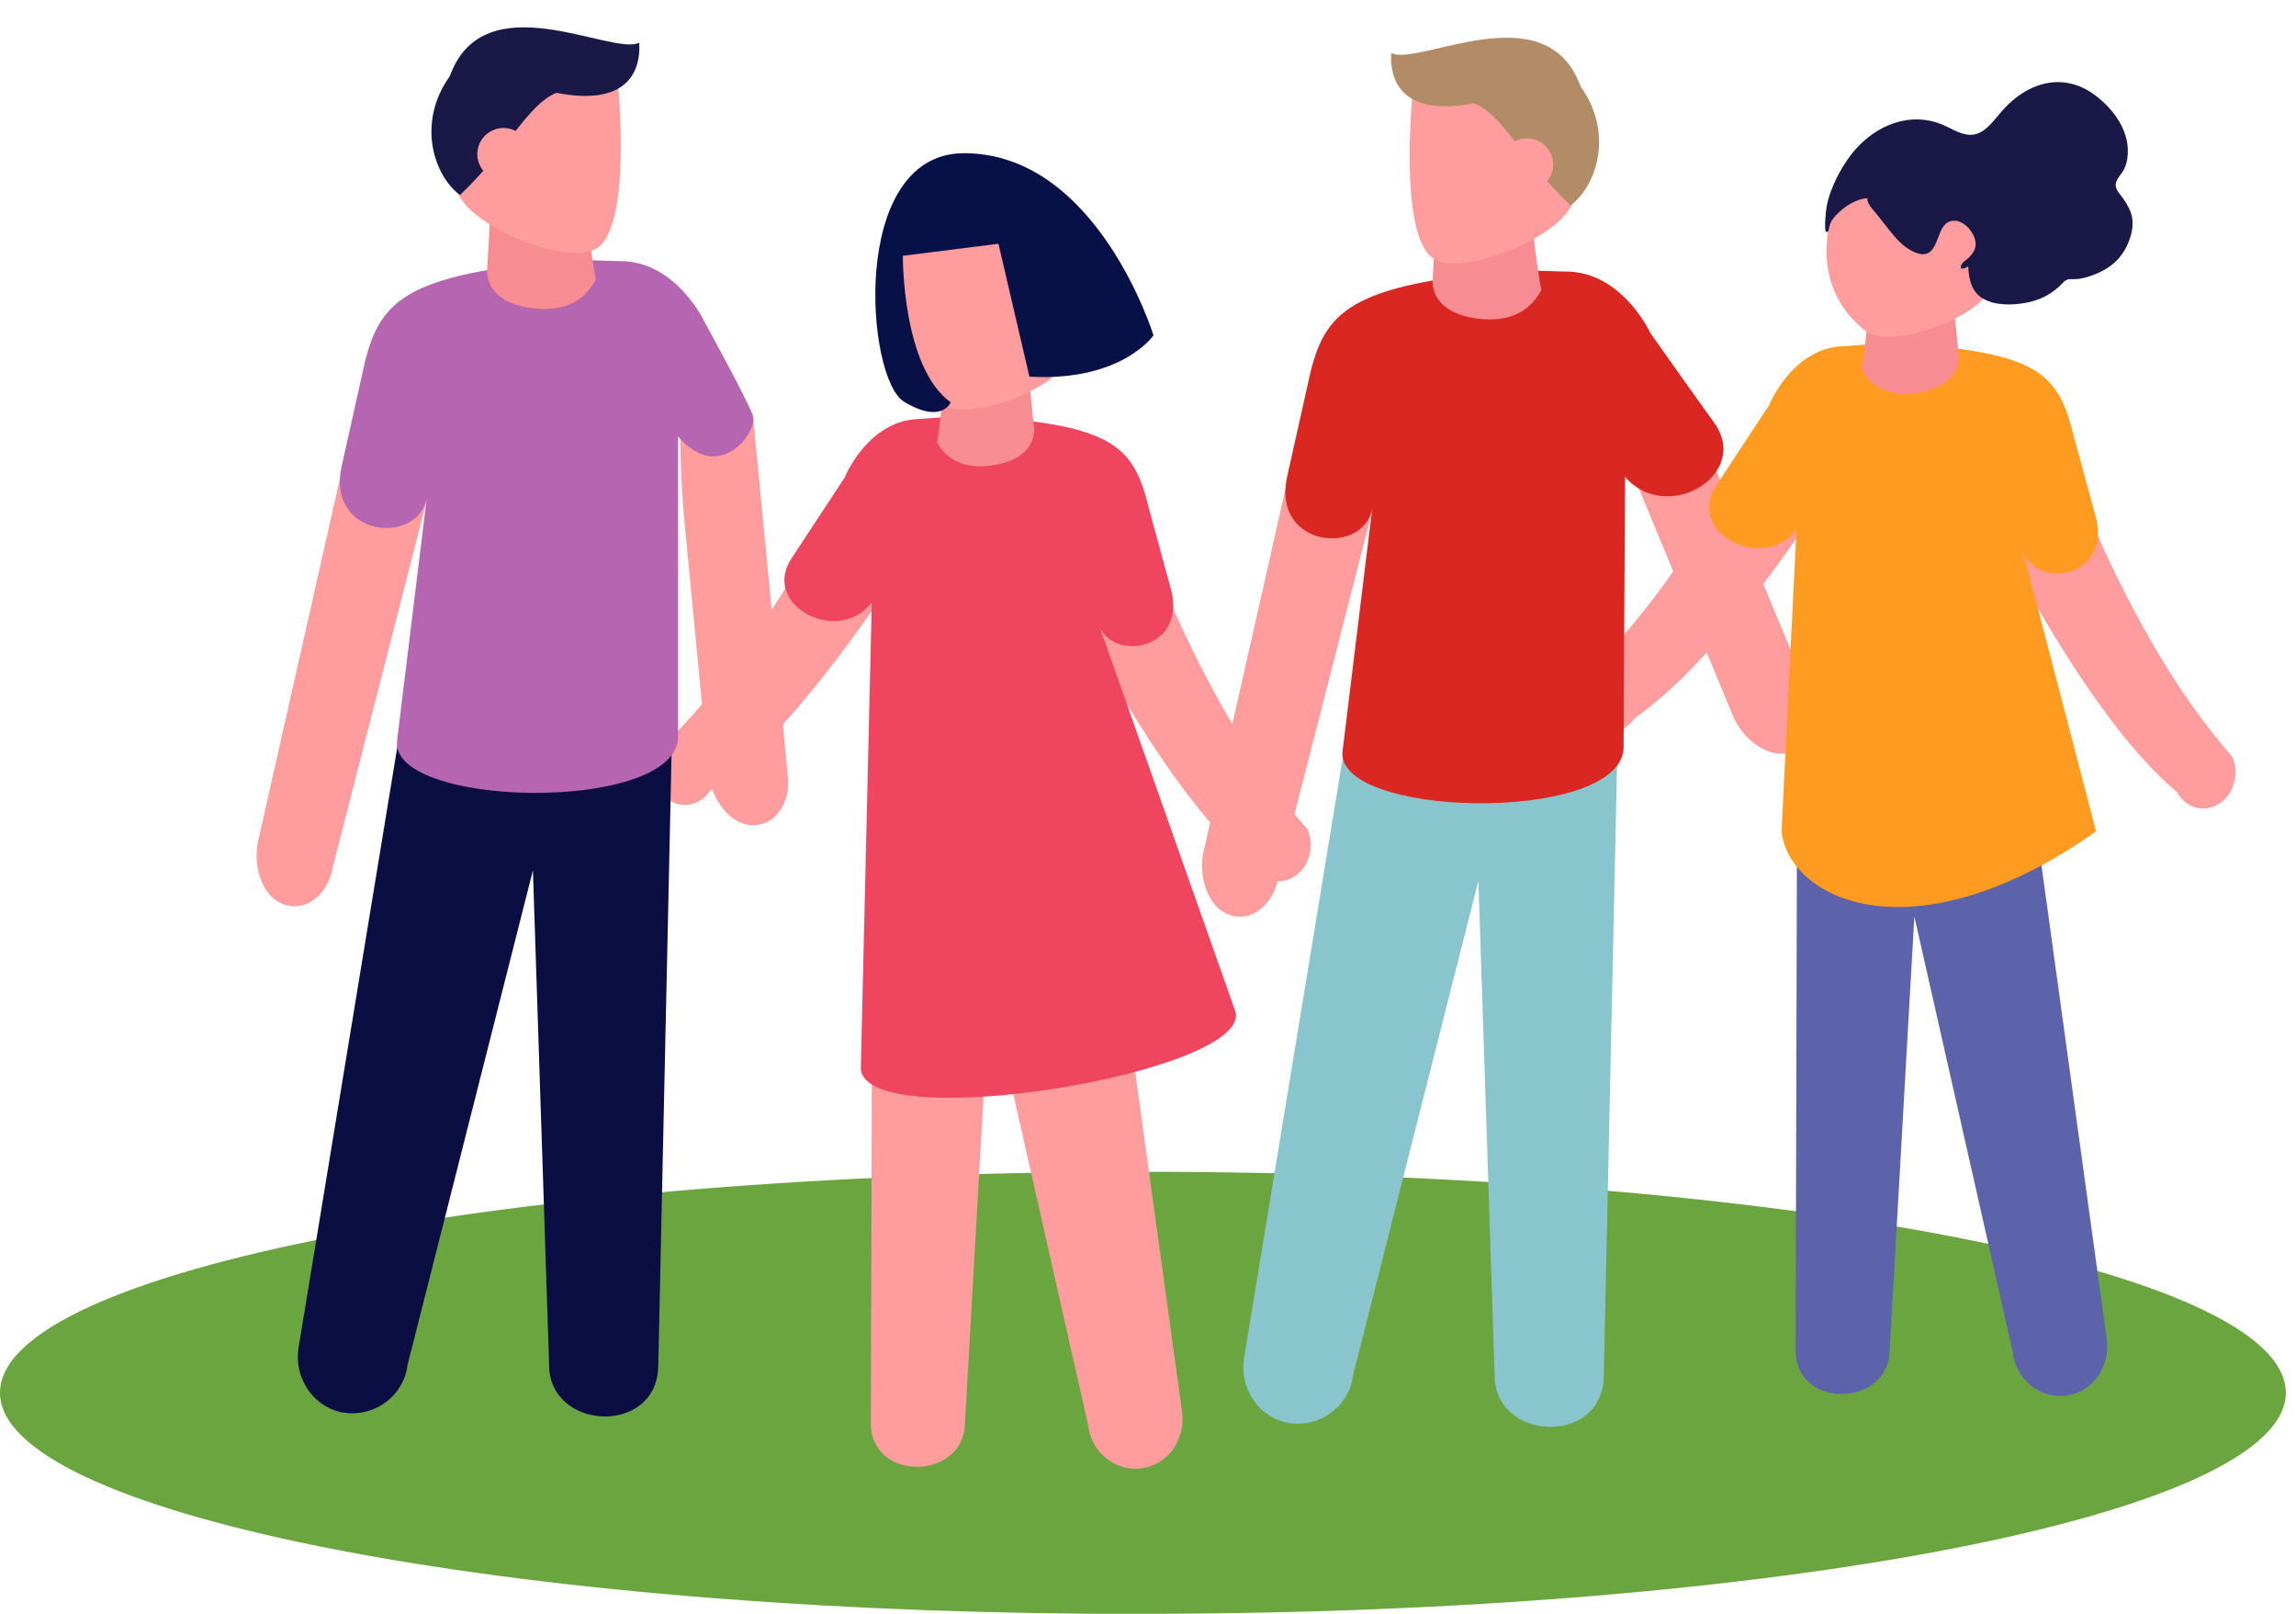 <svg width="185" height="130" viewBox="0 0 185 130" fill="none" xmlns="http://www.w3.org/2000/svg">
<path d="M92.199 130C143.022 130 184.18 121.967 184.18 112.198C184.18 102.32 142.913 94.396 92.09 94.396C41.267 94.396 0 102.32 0 112.198C0 121.75 39.095 129.674 88.181 130H92.199Z" fill="#6BA53F"/>
<path d="M111.313 38.203C110.521 33.254 104.931 33.18 103.849 38.176L96.922 68.857C96.631 70.789 97.323 72.76 98.638 73.507C100.565 74.565 102.665 73.015 103.037 70.547L111.297 38.31C111.297 38.31 111.297 38.31 111.313 38.203Z" fill="#FF9D9E"/>
<path d="M129.617 26.135C126.168 22.499 129.668 33.507 131.598 38.241L139.706 57.844C140.558 59.602 142.242 60.837 143.749 60.711C145.937 60.495 146.795 58.03 145.707 55.783L135.906 32.162C135.906 32.162 133.174 35.859 129.617 26.135Z" fill="#FF9D9E"/>
<path d="M85.892 47.924C85.1 43.142 90.679 41.457 93.078 45.654C96.742 54.532 100.748 61.565 105.357 66.815C105.839 67.89 105.659 69.344 104.742 70.252C103.518 71.462 101.716 71.145 100.9 69.671C96.038 65.538 91.175 57.983 85.917 48.037C85.917 48.037 85.917 48.037 85.892 47.924Z" fill="#FF9D9E"/>
<path d="M74.129 43.418C75.352 38.727 69.949 36.543 67.179 40.505C62.725 49.013 58.097 55.654 53.03 60.464C52.453 61.491 52.5 62.956 53.331 63.943C54.44 65.258 56.264 65.107 57.21 63.713C62.427 60.038 67.955 52.956 74.095 43.528C74.095 43.528 74.095 43.528 74.129 43.418Z" fill="#FF9D9E"/>
<path d="M73.206 67.826C80.207 68.063 88.024 65.573 88.608 65.573L95.259 113.845C95.492 115.862 94.208 117.878 92.225 118.234C90.008 118.708 87.908 117.048 87.674 114.794L79.74 79.687L77.756 114.557C77.756 119.301 70.055 119.42 70.172 114.557L70.288 70.791C70.172 69.012 71.572 67.826 73.206 67.826Z" fill="#FF9D9E"/>
<path d="M70.244 48.543C67.466 52.089 61.216 48.666 63.826 44.911C64.283 44.199 68.055 38.475 68.055 38.475C68.055 38.475 69.877 33.911 74.002 33.75C75.455 33.679 77.116 33.441 78.854 33.553C89.771 34.245 91.372 35.981 92.583 40.99L94.384 47.586C95.595 52.595 89.159 53.381 88.421 49.986L99.559 81.524C100.744 86.415 69.92 91.521 69.359 86.126L70.244 48.543Z" fill="#EF455F"/>
<path d="M75.928 31.851C75.738 29.266 82.584 27.653 82.892 30.212L83.301 34.375C83.353 34.614 83.39 35.356 82.809 36.107C82.228 36.859 81.213 37.33 79.766 37.519C77.226 37.821 75.967 36.594 75.496 35.571C75.615 35.545 75.954 31.97 75.928 31.851Z" fill="#F78D93"/>
<path d="M72.384 20.397C72.384 20.397 83.077 16.703 85.964 20.551C88.192 23.539 85.871 29.009 85.871 29.009C85.133 31.418 77.991 33.935 75.968 32.643C73.309 30.758 72.384 20.397 72.384 20.397Z" fill="#FF9D9E"/>
<path d="M80.449 19.636L72.748 20.606C72.748 20.606 72.671 29.578 76.601 32.408C76.601 32.408 75.898 34.208 72.84 32.358C69.782 30.508 68.4 12.537 77.538 12.342C88.375 12.213 92.943 27.014 92.943 27.014C92.943 27.014 90.386 30.764 82.944 30.341L80.449 19.636Z" fill="#071047"/>
<path d="M160.401 42.064C159.609 37.282 165.188 35.597 167.587 39.794C171.251 48.671 175.257 55.704 179.866 60.955C180.347 62.03 180.168 63.484 179.251 64.391C178.027 65.601 176.224 65.285 175.409 63.811C170.546 59.677 165.684 52.123 160.425 42.177C160.425 42.177 160.425 42.177 160.401 42.064Z" fill="#FF9D9E"/>
<path d="M148.638 37.558C149.861 32.867 144.457 30.683 141.688 34.645C137.234 43.153 132.606 49.793 127.539 54.604C126.962 55.631 127.009 57.096 127.84 58.082C128.949 59.398 130.772 59.247 131.719 57.853C136.936 54.178 142.464 47.095 148.603 37.668C148.603 37.668 148.603 37.668 148.638 37.558Z" fill="#FF9D9E"/>
<path d="M147.714 61.966C154.715 62.203 162.533 59.712 163.116 59.712L169.767 107.985C170.001 110.001 168.717 112.018 166.734 112.374C164.517 112.848 162.416 111.187 162.183 108.934L154.249 73.826L152.265 108.697C152.265 113.441 144.564 113.56 144.681 108.697L144.797 64.931C144.681 63.152 146.081 61.966 147.714 61.966Z" fill="#5C63AB"/>
<path d="M144.752 42.682C141.975 46.228 135.725 42.806 138.335 39.051C138.792 38.339 142.564 32.615 142.564 32.615C142.564 32.615 144.386 28.05 148.511 27.889C149.964 27.819 151.625 27.58 153.362 27.693C164.28 28.385 165.881 30.121 167.092 35.129L168.893 41.726C170.104 46.734 163.667 47.52 162.93 44.125L168.893 66.975C154.015 77.439 144.111 72.37 143.55 66.975L144.752 42.682Z" fill="#FF9B21"/>
<path d="M150.437 25.99C150.248 23.405 157.093 21.792 157.401 24.351L157.81 28.514C157.862 28.753 157.899 29.495 157.318 30.247C156.737 30.999 155.723 31.469 154.275 31.659C151.735 31.961 150.476 30.734 150.005 29.711C150.124 29.685 150.463 26.11 150.437 25.99Z" fill="#F78D93"/>
<path d="M148.574 14.651C148.574 14.651 157.586 10.843 160.473 14.691C162.701 17.679 160.381 23.149 160.381 23.149C159.642 25.558 152.501 28.075 150.478 26.783C144.388 22.185 148.574 14.651 148.574 14.651Z" fill="#FF9D9E"/>
<path d="M126.942 57.707C118.797 57.707 109.784 54.776 109.241 54.668L100.227 109.484C99.901 111.764 101.313 114.043 103.594 114.586C106.2 115.129 108.698 113.392 109.024 110.787L119.123 70.95L120.426 110.678C120.318 116.106 129.114 116.54 129.223 110.895L130.309 60.964C130.309 59.118 128.788 57.707 126.942 57.707Z" fill="#89C5CC"/>
<path d="M130.939 38.414C134.303 42.324 141.184 38.201 138.083 34.002C137.444 33.137 133.007 26.87 133.007 26.87C133.007 26.87 130.695 21.802 126.071 21.874C124.428 21.846 122.587 21.679 120.573 21.924C108.308 23.151 106.556 25.302 105.377 30.942L103.693 38.482C102.514 44.123 109.881 44.793 110.57 40.945L108.197 60.347C107.142 65.896 130.344 66.426 130.82 60.351L130.939 38.414Z" fill="#DB2721"/>
<path d="M123.603 19.307C123.717 16.36 115.927 14.858 115.705 17.788L115.44 22.468C115.407 22.683 115.385 23.558 116.04 24.315C116.695 25.072 117.827 25.572 119.454 25.707C122.386 25.93 123.595 24.465 124.202 23.349C124.111 23.225 123.587 19.414 123.603 19.307Z" fill="#F78D93"/>
<path d="M113.911 6.473C113.911 6.473 123.025 2.399 126.469 6.643C129.185 9.936 126.732 16.228 126.732 16.228C126.028 18.981 117.867 22.327 115.526 20.851C112.504 18.906 113.911 6.473 113.911 6.473Z" fill="#FF9D9E"/>
<path d="M35.129 37.366C34.337 32.416 28.747 32.343 27.665 37.339L20.738 68.02C20.447 69.952 21.139 71.922 22.454 72.669C24.381 73.728 26.482 72.178 26.854 69.71L35.113 37.473C35.113 37.473 35.113 37.473 35.129 37.366Z" fill="#FF9D9E"/>
<path d="M56.735 29.221C54.499 24.736 54.629 36.286 55.091 41.377L57.116 62.494C57.417 64.425 58.666 66.098 60.144 66.417C62.3 66.851 63.841 64.744 63.457 62.277L60.669 33.487C60.669 33.487 57.294 39.56 56.735 29.221Z" fill="#FF9D9E"/>
<path d="M50.758 56.87C42.614 56.87 33.6 53.939 33.057 53.831L24.044 108.647C23.718 110.927 25.13 113.206 27.41 113.749C30.017 114.292 32.514 112.555 32.84 109.95L42.94 70.113L44.243 109.841C44.134 115.269 52.93 115.703 53.039 110.058L54.125 60.126C54.125 58.281 52.605 56.87 50.758 56.87Z" fill="#0B0E43"/>
<path d="M54.636 35.162C58.001 39.071 61.088 34.743 60.669 33.487C60.272 32.296 56.823 26.033 56.823 26.033C56.823 26.033 54.512 20.965 49.888 21.037C48.245 21.009 46.404 20.841 44.39 21.087C32.125 22.314 30.373 24.465 29.194 30.105L27.509 37.645C26.331 43.285 33.697 43.956 34.387 40.108L32.014 59.51C30.959 65.059 54.161 65.589 54.636 59.514L54.636 35.162Z" fill="#B665B0"/>
<path d="M47.42 18.47C47.534 15.523 39.743 14.021 39.522 16.951L39.256 21.631C39.224 21.846 39.202 22.721 39.856 23.478C40.511 24.235 41.644 24.735 43.271 24.87C46.203 25.092 47.411 23.628 48.019 22.512C47.928 22.388 47.403 18.577 47.42 18.47Z" fill="#F78D93"/>
<path d="M49.695 5.636C49.695 5.636 40.582 1.562 37.137 5.806C34.421 9.098 36.874 15.391 36.874 15.391C37.579 18.144 45.739 21.489 48.081 20.014C51.103 18.069 49.695 5.636 49.695 5.636Z" fill="#FF9D9E"/>
<path fill-rule="evenodd" clip-rule="evenodd" d="M44.833 7.475C43.627 7.988 42.688 9.092 41.544 10.55C41.317 10.431 41.064 10.352 40.794 10.323C39.637 10.197 38.597 11.034 38.472 12.191C38.408 12.778 38.592 13.335 38.941 13.758C38.382 14.389 37.761 15.045 37.058 15.715C34.886 14.069 33.599 9.82 36.242 6.139C39.002 -1.509 49.288 4.539 51.512 3.44C51.658 6.34 49.942 8.479 44.833 7.475Z" fill="#191847"/>
<path fill-rule="evenodd" clip-rule="evenodd" d="M118.773 8.313C119.979 8.825 120.918 9.93 122.062 11.387C122.289 11.269 122.542 11.189 122.812 11.16C123.969 11.034 125.009 11.871 125.134 13.028C125.198 13.615 125.014 14.172 124.665 14.595C125.224 15.227 125.845 15.882 126.548 16.552C128.72 14.907 130.007 10.657 127.364 6.976C124.603 -0.672 114.318 5.376 112.094 4.277C111.948 7.177 113.664 9.316 118.773 8.313Z" fill="#B28B67"/>
<path fill-rule="evenodd" clip-rule="evenodd" d="M147.067 18.386C147.033 17.933 147.095 17.405 147.139 16.958C147.196 16.381 147.363 15.832 147.566 15.304C147.948 14.309 148.469 13.366 149.096 12.535C150.241 11.018 151.901 9.893 153.751 9.663C154.685 9.546 155.651 9.67 156.542 10.053C157.348 10.4 158.188 10.997 159.078 10.833C160.046 10.654 160.713 9.602 161.349 8.896C162.067 8.1 162.878 7.448 163.845 7.032C165.465 6.336 167.192 6.506 168.698 7.589C170.301 8.741 171.736 10.659 171.405 12.798C171.344 13.196 171.225 13.547 171.008 13.869C170.81 14.163 170.48 14.506 170.468 14.9C170.456 15.319 170.911 15.742 171.127 16.064C171.436 16.525 171.719 17.019 171.802 17.582C171.94 18.508 171.582 19.514 171.125 20.258C170.66 21.016 169.989 21.552 169.219 21.914C168.705 22.155 168.167 22.352 167.608 22.448C167.331 22.497 167.071 22.482 166.792 22.488C166.521 22.494 166.394 22.597 166.211 22.791C165.36 23.692 164.334 24.215 163.14 24.41C162.133 24.575 160.937 24.621 159.965 24.152C158.885 23.63 158.647 22.6 158.584 21.451C158.388 21.616 157.789 21.837 158.048 21.309C158.151 21.1 158.409 20.96 158.571 20.812C158.76 20.639 158.943 20.431 159.064 20.196C159.554 19.246 158.468 17.831 157.543 17.784C156.169 17.714 156.33 19.575 155.534 20.266C155.076 20.663 154.437 20.435 153.952 20.162C153.302 19.795 152.779 19.225 152.302 18.631C151.909 18.142 151.532 17.641 151.135 17.156C150.95 16.93 150.349 16.309 150.487 15.966C149.528 16.013 148.603 16.644 147.939 17.334C147.664 17.62 147.472 17.907 147.388 18.31C147.37 18.397 147.346 18.647 147.247 18.682C147.062 18.746 147.076 18.499 147.067 18.386Z" fill="#191847"/>
</svg>
